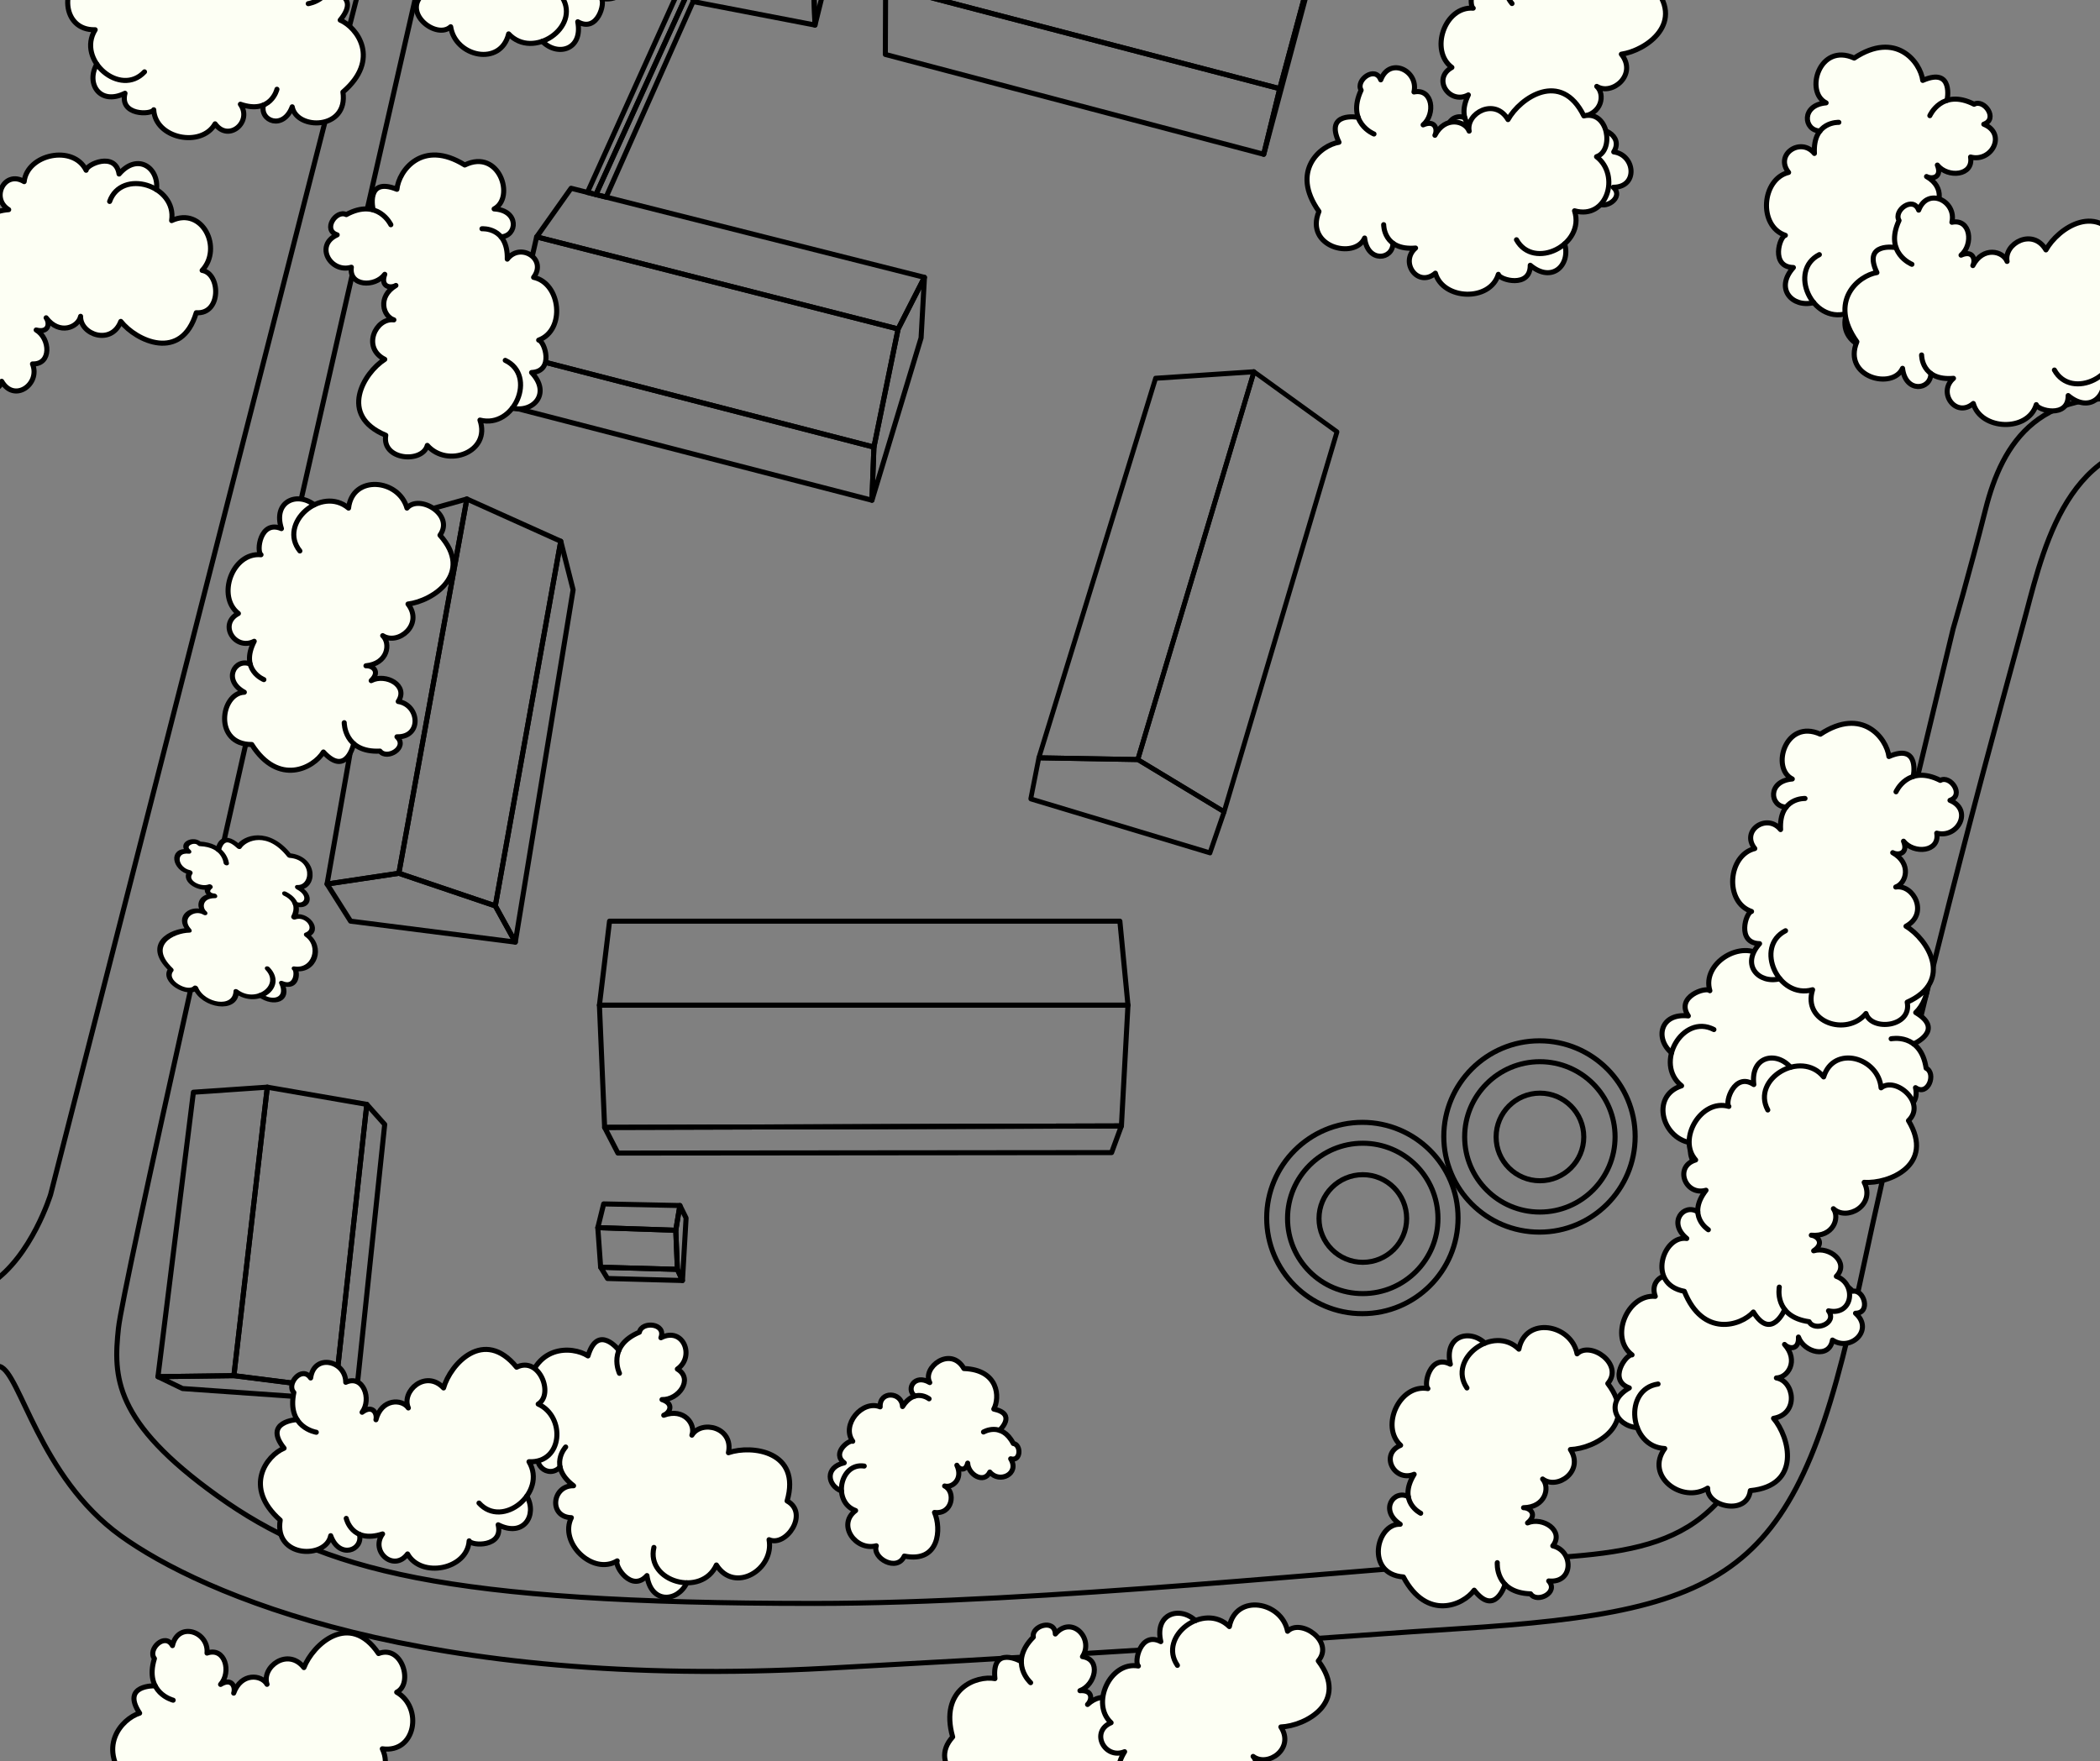 <?xml version="1.0" encoding="UTF-8" standalone="no"?>
<!DOCTYPE svg PUBLIC "-//W3C//DTD SVG 1.1//EN" "http://www.w3.org/Graphics/SVG/1.1/DTD/svg11.dtd">
<svg width="100%" height="100%" viewBox="0 0 2074 1740" version="1.1" xmlns="http://www.w3.org/2000/svg" xmlns:xlink="http://www.w3.org/1999/xlink" xml:space="preserve" xmlns:serif="http://www.serif.com/" style="fill-rule:evenodd;clip-rule:evenodd;stroke-linecap:round;stroke-linejoin:round;stroke-miterlimit:1.5;">
    <rect x="0" y="0" width="2074" height="1740" fill="#808080" stroke="none"/>
    <g transform="matrix(1,0,0,1,-331,-607)">
        <g transform="matrix(0.903,0.272,-0.186,0.944,390.491,-288.531)">
            <path d="M1551.27,1351.19L1451.52,1325.29L1349,1353L1349,1396L1545,1396L1551.27,1351.19Z" style="fill:none;stroke:black;stroke-width:5.01px;"/>
        </g>
        <g transform="matrix(0.903,0.272,-0.186,0.944,390.491,-288.531)">
            <path d="M1551.27,1351.19L1451.52,1325.29L1492.56,907.625L1590.49,942.222L1551.27,1351.19Z" style="fill:none;stroke:black;stroke-width:5.01px;"/>
        </g>
        <g transform="matrix(0.903,0.272,-0.186,0.944,390.491,-288.531)">
            <path d="M1349,1353L1451.52,1325.29L1492.56,907.625L1392.31,943.334L1349,1353Z" style="fill:none;stroke:black;stroke-width:5.01px;"/>
        </g>
    </g>
    <g transform="matrix(1,0,0,1,-331,-607)">
        <path d="M895,793L1244,881L1218,932L861,841L895,793Z" style="fill:none;stroke:black;stroke-width:5px;"/>
        <path d="M835,956L1194.1,1048.7L1218,932L861,841L835,956Z" style="fill:none;stroke:black;stroke-width:5px;"/>
        <path d="M1240.68,940.803L1192.15,1101.16L1194.1,1048.7L1218,932L1244,881L1240.68,940.803Z" style="fill:none;stroke:black;stroke-width:5px;"/>
        <path d="M835,956L1194.1,1048.7L1192.15,1101.16L843.602,1011.06L835,956Z" style="fill:none;stroke:black;stroke-width:5px;"/>
    </g>
    <g transform="matrix(1,0,0,1,-331,-607)">
        <path d="M839.927,1537.69L897.024,1189.67L884.819,1141.7L820.183,1501.91L839.927,1537.69Z" style="fill:none;stroke:black;stroke-width:5px;"/>
        <path d="M724.927,1469.69L792.078,1099.95L884.819,1141.7L820.183,1501.91L724.927,1469.69Z" style="fill:none;stroke:black;stroke-width:5px;"/>
        <path d="M724.927,1469.69L792.078,1099.95L717.318,1120.85L654.01,1480.32L724.927,1469.69Z" style="fill:none;stroke:black;stroke-width:5px;"/>
        <path d="M724.927,1469.69L820.183,1501.91L839.927,1537.69L677.222,1516.99L654.01,1480.32L724.927,1469.69Z" style="fill:none;stroke:black;stroke-width:5px;"/>
    </g>
    <g transform="matrix(1,0,0,1,-331,-607)">
        <path d="M923,1600L933,1517L1437,1517L1445,1600L923,1600Z" style="fill:none;stroke:black;stroke-width:5px;"/>
        <path d="M923,1600L928.144,1720.76L1438.53,1719.29L1445,1600L923,1600Z" style="fill:none;stroke:black;stroke-width:5px;"/>
        <path d="M941.243,1746.1L928.144,1720.76L1438.53,1719.29L1428.83,1745.64L941.243,1746.1Z" style="fill:none;stroke:black;stroke-width:5px;"/>
    </g>
    <g transform="matrix(1,0,0,1,-331,-607)">
        <path d="M487,1967L522,1686L595,1681L562,1966L487,1967Z" style="fill:none;stroke:black;stroke-width:5px;"/>
        <path d="M662.323,1978.73L693.276,1698L595,1681L562,1966L662.323,1978.73Z" style="fill:none;stroke:black;stroke-width:5px;"/>
        <path d="M662.323,1978.73L693.276,1698L710.941,1717.82L682.22,1990.73L662.323,1978.73Z" style="fill:none;stroke:black;stroke-width:5px;"/>
        <path d="M662.323,1978.73L682.22,1990.73L511.276,1978.73L487,1967L562,1966L662.323,1978.73Z" style="fill:none;stroke:black;stroke-width:5px;"/>
    </g>
    <g transform="matrix(1,0,0,1,-331,-607)">
        <path d="M2500,1045C2622.6,1062.33 2580.72,1030.29 2463,1006C2345.28,981.71 2308.27,1045.53 2292,1110C2275.73,1174.47 2260,1228 2260,1228L2074,2001C2032.98,2137.59 1955.38,2141.03 1828,2148C1669.5,2156.67 1361.8,2191 1135,2191C770.198,2191 649.043,2158.76 546,2085C442.957,2011.25 442.872,1967.09 448,1919C456.43,1839.94 880,0 880,0L838,0L381,1787C381,1787 362.266,1848.04 322.34,1874.7C262.413,1914.73 79.464,2011.3 -27,1960C-133.464,1908.7 -24,2041 -24,2041C-24,2041 78.558,2042.78 158,2027C237.442,2011.22 311.047,1950.7 331,1957C350.953,1963.3 369.829,2066.01 450,2124C530.171,2181.99 748.194,2276.75 1148,2255C1547.81,2233.25 1649.95,2223.64 1771,2216C2048.9,2198.45 2106.98,2161.35 2168,1874C2233.5,1565.54 2312.88,1285.02 2332,1213C2351.12,1140.98 2377.4,1027.67 2500,1045Z" style="fill:none;stroke:black;stroke-width:5px;"/>
    </g>
    <g transform="matrix(1,0,0,1,-331,-607)">
        <path d="M1005,1872L1000,1861L924.208,1858.87L931,1870L1005,1872Z" style="fill:none;stroke:black;stroke-width:5px;"/>
        <path d="M998.41,1822.35L1000,1861L924.208,1858.87L921.41,1819.77L998.41,1822.35Z" style="fill:none;stroke:black;stroke-width:5px;"/>
        <path d="M998.41,1822.35L1002.5,1797.93L927.194,1796.33L921.41,1819.77L998.41,1822.35Z" style="fill:none;stroke:black;stroke-width:5px;"/>
        <path d="M998.41,1822.35L1002.5,1797.93L1008.59,1810.28L1005,1872L1000,1861L998.41,1822.35Z" style="fill:none;stroke:black;stroke-width:5px;"/>
    </g>
    <g transform="matrix(1,0,0,1,-331,-607)">
        <path d="M1205.65,592.939L1205.38,660.774L1579.08,759.402L1594.94,694.601L1205.65,592.939Z" style="fill:none;stroke:black;stroke-width:5px;"/>
        <path d="M1205.65,592.939L1223.09,492.741L1621.36,596.551L1594.94,694.601L1205.65,592.939Z" style="fill:none;stroke:black;stroke-width:5px;"/>
        <path d="M1579.08,759.402L1594.94,694.601L1621.36,596.551L1627.04,579.775L1579.08,759.402Z" style="fill:none;stroke:black;stroke-width:5px;"/>
    </g>
    <g transform="matrix(1,0,0,1,-331,-607)">
        <path d="M999.561,535.834L1004.94,589.399L1014.13,591.25L1015.51,608.555L1135.9,631.758L1133.48,561.681L1063.25,506.966L999.561,535.834Z" style="fill:none;stroke:black;stroke-width:5px;"/>
        <path d="M1133.48,561.681L1218.58,221.022L1217.59,301.242L1135.9,631.758L1133.48,561.681Z" style="fill:none;stroke:black;stroke-width:5px;"/>
    </g>
    <g transform="matrix(1,0,0,1,-331,-607)">
        <g transform="matrix(1,0,0,1,9,0)">
            <path d="M1006.51,608.555L1005.13,591.25L910.524,799.184L920.584,801.72L1006.51,608.555Z" style="fill:none;stroke:black;stroke-width:5px;"/>
        </g>
        <g transform="matrix(1,0,0,1,9,0)">
            <path d="M995.944,589.399L1005.13,591.25L910.524,799.184L902.188,797.082L995.944,589.399Z" style="fill:none;stroke:black;stroke-width:5px;"/>
        </g>
    </g>
    <g transform="matrix(1,0,0,1,-380,-624.242)">
        <circle cx="1725.5" cy="1827.5" r="94.5" style="fill:none;stroke:black;stroke-width:5px;"/>
        <g transform="matrix(0.786,0,0,0.786,369.641,391.492)">
            <circle cx="1725.5" cy="1827.5" r="94.5" style="fill:none;stroke:black;stroke-width:6.36px;"/>
        </g>
        <g transform="matrix(0.458,0,0,0.458,935.678,990.989)">
            <circle cx="1725.5" cy="1827.5" r="94.5" style="fill:none;stroke:black;stroke-width:10.92px;"/>
        </g>
    </g>
    <g transform="matrix(1,0,0,1,-205.082,-704.803)">
        <circle cx="1725.5" cy="1827.5" r="94.5" style="fill:none;stroke:black;stroke-width:5px;"/>
        <g transform="matrix(0.786,0,0,0.786,369.641,391.492)">
            <circle cx="1725.5" cy="1827.5" r="94.5" style="fill:none;stroke:black;stroke-width:6.36px;"/>
        </g>
        <g transform="matrix(0.458,0,0,0.458,935.678,990.989)">
            <circle cx="1725.5" cy="1827.5" r="94.5" style="fill:none;stroke:black;stroke-width:10.92px;"/>
        </g>
    </g>
    <g transform="matrix(1,0,0,1,-331,-607)">
        <path d="M836.962,1010.22C830.593,1018.08 821.115,1025.47 805,1022C816.062,1053.69 772.79,1069.62 753,1047C748.268,1064.88 707.717,1061.72 712,1037C664.8,1017.4 690.266,975.193 711,962C688.055,950.448 702.046,920.731 720,923C709.356,919.593 703.401,900.215 722,889C716.225,892.274 706.509,890.061 711,878C701.246,891.073 675.372,889.816 678,871C657.403,877.132 641.36,849.192 664,839C649.364,834.359 662.798,813.868 673,819C684.096,812.972 692.863,812.493 699.555,814.379C699.555,814.379 691.557,781.298 723,794C724.819,775.595 748.081,743.952 790,770C824.154,753.366 840.017,802.324 819,813.399C845.541,815.63 840.889,841.095 825.81,840.945L825.834,840.974C826.896,841.196 833.725,852.616 832,863C844.874,846.102 871.665,862.791 858,881C884.865,886.717 889.793,933.101 863,943C868.657,943.731 878.893,973.816 856,975C875.467,995.53 857.95,1014.98 836.962,1010.22Z" style="fill:rgb(253,255,244);stroke:black;stroke-width:1px;"/>
        <path d="M807,833C807,833 832.797,831.044 832,863C844.874,846.102 871.665,862.791 858,881C884.865,886.717 889.793,933.101 863,943C868.657,943.731 878.893,973.816 856,975C875.467,995.53 857.95,1014.98 836.962,1010.22" style="fill:none;stroke:black;stroke-width:5px;"/>
        <path d="M717,829C717,829 704.216,802.041 673,819C662.798,813.868 649.364,834.359 664,839C641.36,849.192 657.403,877.132 678,871C675.372,889.816 701.246,891.073 711,878C706.509,890.061 716.225,892.274 722,889C703.401,900.215 709.356,919.593 720,923C702.046,920.731 688.055,950.448 711,962C690.266,975.193 664.8,1017.4 712,1037C707.717,1061.72 748.268,1064.88 753,1047C772.79,1069.62 816.062,1053.69 805,1022C839.19,1030.76 861.51,977.912 830,963" style="fill:none;stroke:black;stroke-width:5px;"/>
        <path d="M699.555,814.379C699.555,814.379 691.557,781.298 723,794C724.819,775.595 748.081,743.952 790,770C824.154,753.366 840.017,802.324 819,813.399C843.925,814.735 842.152,840.092 825.856,841" style="fill:none;stroke:black;stroke-width:5px;"/>
    </g>
    <g transform="matrix(-0.901,-0.433,0.433,-0.901,627.023,1771.34)">
        <path d="M836.962,1010.22C830.593,1018.08 821.115,1025.47 805,1022C816.062,1053.69 772.79,1069.62 753,1047C748.268,1064.88 707.717,1061.72 712,1037C664.8,1017.4 690.266,975.193 711,962C688.055,950.448 702.046,920.731 720,923C709.356,919.593 703.401,900.215 722,889C716.225,892.274 706.509,890.061 711,878C701.246,891.073 675.372,889.816 678,871C657.403,877.132 641.36,849.192 664,839C649.364,834.359 662.798,813.868 673,819C684.096,812.972 692.863,812.493 699.555,814.379C699.555,814.379 691.557,781.298 723,794C724.819,775.595 748.081,743.952 790,770C824.154,753.366 840.017,802.324 819,813.399C845.541,815.63 840.889,841.095 825.81,840.945L825.834,840.974C826.896,841.196 833.725,852.616 832,863C844.874,846.102 871.665,862.791 858,881C884.865,886.717 889.793,933.101 863,943C868.657,943.731 878.893,973.816 856,975C875.467,995.53 857.95,1014.98 836.962,1010.22Z" style="fill:rgb(253,255,244);stroke:black;stroke-width:1px;"/>
        <path d="M807,833C807,833 832.797,831.044 832,863C844.874,846.102 871.665,862.791 858,881C884.865,886.717 889.793,933.101 863,943C868.657,943.731 878.893,973.816 856,975C875.467,995.53 857.95,1014.98 836.962,1010.22" style="fill:none;stroke:black;stroke-width:5px;"/>
        <path d="M717,829C717,829 704.216,802.041 673,819C662.798,813.868 649.364,834.359 664,839C641.36,849.192 657.403,877.132 678,871C675.372,889.816 701.246,891.073 711,878C706.509,890.061 716.225,892.274 722,889C703.401,900.215 709.356,919.593 720,923C702.046,920.731 688.055,950.448 711,962C690.266,975.193 664.8,1017.4 712,1037C707.717,1061.72 748.268,1064.88 753,1047C772.79,1069.62 816.062,1053.69 805,1022C839.19,1030.76 861.51,977.912 830,963" style="fill:none;stroke:black;stroke-width:5px;"/>
        <path d="M699.555,814.379C699.555,814.379 691.557,781.298 723,794C724.819,775.595 748.081,743.952 790,770C824.154,753.366 840.017,802.324 819,813.399C843.925,814.735 842.152,840.092 825.856,841" style="fill:none;stroke:black;stroke-width:5px;"/>
    </g>
    <g transform="matrix(0.654,0.314,-0.247,0.514,-40.715,201.32)">
        <path d="M836.962,1010.22C830.593,1018.08 821.115,1025.47 805,1022C816.062,1053.69 772.79,1069.62 753,1047C748.268,1064.88 707.717,1061.72 712,1037C664.8,1017.4 690.266,975.193 711,962C688.055,950.448 702.046,920.731 720,923C709.356,919.593 703.401,900.215 722,889C716.225,892.274 706.509,890.061 711,878C701.246,891.073 675.372,889.816 678,871C657.403,877.132 641.36,849.192 664,839C649.364,834.359 662.798,813.868 673,819C684.096,812.972 692.863,812.493 699.555,814.379C699.555,814.379 691.557,781.298 723,794C724.819,775.595 748.081,743.952 790,770C824.154,753.366 840.017,802.324 819,813.399C845.541,815.63 840.889,841.095 825.81,840.945L825.834,840.974C826.896,841.196 833.725,852.616 832,863C844.874,846.102 871.665,862.791 858,881C884.865,886.717 889.793,933.101 863,943C868.657,943.731 878.893,973.816 856,975C875.467,995.53 857.95,1014.98 836.962,1010.22Z" style="fill:rgb(253,255,244);stroke:black;stroke-width:1.53px;"/>
        <path d="M807,833C807,833 832.797,831.044 832,863C844.874,846.102 871.665,862.791 858,881C884.865,886.717 889.793,933.101 863,943C868.657,943.731 878.893,973.816 856,975C875.467,995.53 857.95,1014.98 836.962,1010.22" style="fill:none;stroke:black;stroke-width:7.66px;"/>
        <path d="M717,829C717,829 704.216,802.041 673,819C662.798,813.868 649.364,834.359 664,839C641.36,849.192 657.403,877.132 678,871C675.372,889.816 701.246,891.073 711,878C706.509,890.061 716.225,892.274 722,889C703.401,900.215 709.356,919.593 720,923C702.046,920.731 688.055,950.448 711,962C690.266,975.193 664.8,1017.4 712,1037C707.717,1061.72 748.268,1064.88 753,1047C772.79,1069.62 816.062,1053.69 805,1022C839.19,1030.76 861.51,977.912 830,963" style="fill:none;stroke:black;stroke-width:7.66px;"/>
        <path d="M699.555,814.379C699.555,814.379 691.557,781.298 723,794C724.819,775.595 748.081,743.952 790,770C824.154,753.366 840.017,802.324 819,813.399C843.925,814.735 842.152,840.092 825.856,841" style="fill:none;stroke:black;stroke-width:7.66px;"/>
    </g>
    <g transform="matrix(-0.101,-0.995,0.995,-0.101,-766.073,1122.12)">
        <path d="M836.962,1010.22C830.593,1018.08 821.115,1025.47 805,1022C816.062,1053.69 772.79,1069.62 753,1047C748.268,1064.88 707.717,1061.72 712,1037C664.8,1017.4 690.266,975.193 711,962C688.055,950.448 702.046,920.731 720,923C709.356,919.593 703.401,900.215 722,889C716.225,892.274 706.509,890.061 711,878C701.246,891.073 675.372,889.816 678,871C657.403,877.132 641.36,849.192 664,839C649.364,834.359 662.798,813.868 673,819C684.096,812.972 692.863,812.493 699.555,814.379C699.555,814.379 691.557,781.298 723,794C724.819,775.595 748.081,743.952 790,770C824.154,753.366 840.017,802.324 819,813.399C845.541,815.63 840.889,841.095 825.81,840.945L825.834,840.974C826.896,841.196 833.725,852.616 832,863C844.874,846.102 871.665,862.791 858,881C884.865,886.717 889.793,933.101 863,943C868.657,943.731 878.893,973.816 856,975C875.467,995.53 857.95,1014.98 836.962,1010.22Z" style="fill:rgb(253,255,244);stroke:black;stroke-width:1px;"/>
        <path d="M807,833C807,833 832.797,831.044 832,863C844.874,846.102 871.665,862.791 858,881C884.865,886.717 889.793,933.101 863,943C868.657,943.731 878.893,973.816 856,975C875.467,995.53 857.95,1014.98 836.962,1010.22" style="fill:none;stroke:black;stroke-width:5px;"/>
        <path d="M717,829C717,829 704.216,802.041 673,819C662.798,813.868 649.364,834.359 664,839C641.36,849.192 657.403,877.132 678,871C675.372,889.816 701.246,891.073 711,878C706.509,890.061 716.225,892.274 722,889C703.401,900.215 709.356,919.593 720,923C702.046,920.731 688.055,950.448 711,962C690.266,975.193 664.8,1017.4 712,1037C707.717,1061.72 748.268,1064.88 753,1047C772.79,1069.62 816.062,1053.69 805,1022C839.19,1030.76 861.51,977.912 830,963" style="fill:none;stroke:black;stroke-width:5px;"/>
        <path d="M699.555,814.379C699.555,814.379 691.557,781.298 723,794C724.819,775.595 748.081,743.952 790,770C824.154,753.366 840.017,802.324 819,813.399C843.925,814.735 842.152,840.092 825.856,841" style="fill:none;stroke:black;stroke-width:5px;"/>
    </g>
    <g transform="matrix(0.198,0.98,0.98,-0.198,-783.371,1141.08)">
        <path d="M836.962,1010.22C830.593,1018.08 821.115,1025.47 805,1022C816.062,1053.69 772.79,1069.62 753,1047C748.268,1064.88 707.717,1061.72 712,1037C664.8,1017.4 690.266,975.193 711,962C688.055,950.448 702.046,920.731 720,923C709.356,919.593 703.401,900.215 722,889C716.225,892.274 706.509,890.061 711,878C701.246,891.073 675.372,889.816 678,871C657.403,877.132 641.36,849.192 664,839C649.364,834.359 662.798,813.868 673,819C684.096,812.972 692.863,812.493 699.555,814.379C699.555,814.379 691.557,781.298 723,794C724.819,775.595 748.081,743.952 790,770C824.154,753.366 840.017,802.324 819,813.399C845.541,815.63 840.889,841.095 825.81,840.945L825.834,840.974C826.896,841.196 833.725,852.616 832,863C844.874,846.102 871.665,862.791 858,881C884.865,886.717 889.793,933.101 863,943C868.657,943.731 878.893,973.816 856,975C875.467,995.53 857.95,1014.98 836.962,1010.22Z" style="fill:rgb(253,255,244);stroke:black;stroke-width:1px;"/>
        <path d="M807,833C807,833 832.797,831.044 832,863C844.874,846.102 871.665,862.791 858,881C884.865,886.717 889.793,933.101 863,943C868.657,943.731 878.893,973.816 856,975C875.467,995.53 857.95,1014.98 836.962,1010.22" style="fill:none;stroke:black;stroke-width:5px;"/>
        <path d="M717,829C717,829 704.216,802.041 673,819C662.798,813.868 649.364,834.359 664,839C641.36,849.192 657.403,877.132 678,871C675.372,889.816 701.246,891.073 711,878C706.509,890.061 716.225,892.274 722,889C703.401,900.215 709.356,919.593 720,923C702.046,920.731 688.055,950.448 711,962C690.266,975.193 664.8,1017.4 712,1037C707.717,1061.72 748.268,1064.88 753,1047C772.79,1069.62 816.062,1053.69 805,1022C839.19,1030.76 861.51,977.912 830,963" style="fill:none;stroke:black;stroke-width:5px;"/>
        <path d="M699.555,814.379C699.555,814.379 691.557,781.298 723,794C724.819,775.595 748.081,743.952 790,770C824.154,753.366 840.017,802.324 819,813.399C843.925,814.735 842.152,840.092 825.856,841" style="fill:none;stroke:black;stroke-width:5px;"/>
    </g>
    <g transform="matrix(-0.625,0.781,0.781,0.625,412.468,278.586)">
        <path d="M836.962,1010.22C830.593,1018.08 821.115,1025.47 805,1022C816.062,1053.69 772.79,1069.62 753,1047C748.268,1064.88 707.717,1061.72 712,1037C664.8,1017.4 690.266,975.193 711,962C688.055,950.448 702.046,920.731 720,923C709.356,919.593 703.401,900.215 722,889C716.225,892.274 706.509,890.061 711,878C701.246,891.073 675.372,889.816 678,871C657.403,877.132 641.36,849.192 664,839C649.364,834.359 662.798,813.868 673,819C684.096,812.972 692.863,812.493 699.555,814.379C699.555,814.379 691.557,781.298 723,794C724.819,775.595 748.081,743.952 790,770C824.154,753.366 840.017,802.324 819,813.399C845.541,815.63 840.889,841.095 825.81,840.945L825.834,840.974C826.896,841.196 833.725,852.616 832,863C844.874,846.102 871.665,862.791 858,881C884.865,886.717 889.793,933.101 863,943C868.657,943.731 878.893,973.816 856,975C875.467,995.53 857.95,1014.98 836.962,1010.22Z" style="fill:rgb(253,255,244);stroke:black;stroke-width:1px;"/>
        <path d="M807,833C807,833 832.797,831.044 832,863C844.874,846.102 871.665,862.791 858,881C884.865,886.717 889.793,933.101 863,943C868.657,943.731 878.893,973.816 856,975C875.467,995.53 857.95,1014.98 836.962,1010.22" style="fill:none;stroke:black;stroke-width:5px;"/>
        <path d="M717,829C717,829 704.216,802.041 673,819C662.798,813.868 649.364,834.359 664,839C641.36,849.192 657.403,877.132 678,871C675.372,889.816 701.246,891.073 711,878C706.509,890.061 716.225,892.274 722,889C703.401,900.215 709.356,919.593 720,923C702.046,920.731 688.055,950.448 711,962C690.266,975.193 664.8,1017.4 712,1037C707.717,1061.72 748.268,1064.88 753,1047C772.79,1069.62 816.062,1053.69 805,1022C839.19,1030.76 861.51,977.912 830,963" style="fill:none;stroke:black;stroke-width:5px;"/>
        <path d="M699.555,814.379C699.555,814.379 691.557,781.298 723,794C724.819,775.595 748.081,743.952 790,770C824.154,753.366 840.017,802.324 819,813.399C843.925,814.735 842.152,840.092 825.856,841" style="fill:none;stroke:black;stroke-width:5px;"/>
    </g>
    <g transform="matrix(-0.58,-0.39,-0.39,0.58,1710.5,1213.46)">
        <path d="M836.962,1010.22C830.593,1018.08 821.115,1025.47 805,1022C816.062,1053.69 772.79,1069.62 753,1047C748.268,1064.88 707.717,1061.72 712,1037C664.8,1017.4 690.266,975.193 711,962C688.055,950.448 702.046,920.731 720,923C709.356,919.593 703.401,900.215 722,889C716.225,892.274 706.509,890.061 711,878C701.246,891.073 675.372,889.816 678,871C657.403,877.132 641.36,849.192 664,839C649.364,834.359 662.798,813.868 673,819C684.096,812.972 692.863,812.493 699.555,814.379C699.555,814.379 691.557,781.298 723,794C724.819,775.595 748.081,743.952 790,770C824.154,753.366 840.017,802.324 819,813.399C845.541,815.63 840.889,841.095 825.81,840.945L825.834,840.974C826.896,841.196 833.725,852.616 832,863C844.874,846.102 871.665,862.791 858,881C884.865,886.717 889.793,933.101 863,943C868.657,943.731 878.893,973.816 856,975C875.467,995.53 857.95,1014.98 836.962,1010.22Z" style="fill:rgb(253,255,244);stroke:black;stroke-width:1.43px;"/>
        <path d="M807,833C807,833 832.797,831.044 832,863C844.874,846.102 871.665,862.791 858,881C884.865,886.717 889.793,933.101 863,943C868.657,943.731 878.893,973.816 856,975C875.467,995.53 857.95,1014.98 836.962,1010.22" style="fill:none;stroke:black;stroke-width:7.15px;"/>
        <path d="M717,829C717,829 704.216,802.041 673,819C662.798,813.868 649.364,834.359 664,839C641.36,849.192 657.403,877.132 678,871C675.372,889.816 701.246,891.073 711,878C706.509,890.061 716.225,892.274 722,889C703.401,900.215 709.356,919.593 720,923C702.046,920.731 688.055,950.448 711,962C690.266,975.193 664.8,1017.4 712,1037C707.717,1061.72 748.268,1064.88 753,1047C772.79,1069.62 816.062,1053.69 805,1022C839.19,1030.76 861.51,977.912 830,963" style="fill:none;stroke:black;stroke-width:7.15px;"/>
        <path d="M699.555,814.379C699.555,814.379 691.557,781.298 723,794C724.819,775.595 748.081,743.952 790,770C824.154,753.366 840.017,802.324 819,813.399C843.925,814.735 842.152,840.092 825.856,841" style="fill:none;stroke:black;stroke-width:7.15px;"/>
    </g>
    <g transform="matrix(-0.279,0.96,0.96,0.279,422.074,742.68)">
        <path d="M836.962,1010.22C830.593,1018.08 821.115,1025.47 805,1022C816.062,1053.69 772.79,1069.62 753,1047C748.268,1064.88 707.717,1061.72 712,1037C664.8,1017.4 690.266,975.193 711,962C688.055,950.448 702.046,920.731 720,923C709.356,919.593 703.401,900.215 722,889C716.225,892.274 706.509,890.061 711,878C701.246,891.073 675.372,889.816 678,871C657.403,877.132 641.36,849.192 664,839C649.364,834.359 662.798,813.868 673,819C684.096,812.972 692.863,812.493 699.555,814.379C699.555,814.379 691.557,781.298 723,794C724.819,775.595 748.081,743.952 790,770C824.154,753.366 840.017,802.324 819,813.399C845.541,815.63 840.889,841.095 825.81,840.945L825.834,840.974C826.896,841.196 833.725,852.616 832,863C844.874,846.102 871.665,862.791 858,881C884.865,886.717 889.793,933.101 863,943C868.657,943.731 878.893,973.816 856,975C875.467,995.53 857.95,1014.98 836.962,1010.22Z" style="fill:rgb(253,255,244);stroke:black;stroke-width:1px;"/>
        <path d="M717,829C717,829 704.216,802.041 673,819C662.798,813.868 649.364,834.359 664,839C641.36,849.192 657.403,877.132 678,871C675.372,889.816 701.246,891.073 711,878C706.509,890.061 716.225,892.274 722,889C703.401,900.215 709.356,919.593 720,923C702.046,920.731 688.055,950.448 711,962C690.266,975.193 664.8,1017.4 712,1037C707.717,1061.72 748.268,1064.88 753,1047C772.79,1069.62 816.062,1053.69 805,1022C839.19,1030.76 861.51,977.912 830,963" style="fill:none;stroke:black;stroke-width:5px;"/>
        <path d="M699.555,814.379C699.555,814.379 691.557,781.298 723,794C724.819,775.595 748.081,743.952 790,770C824.154,753.366 840.017,802.324 819,813.399C843.925,814.735 842.152,840.092 825.856,841" style="fill:none;stroke:black;stroke-width:5px;"/>
    </g>
    <g transform="matrix(-0.863,-0.504,0.504,-0.863,1393.77,2894.58)">
        <path d="M836.962,1010.22C830.593,1018.08 821.115,1025.47 805,1022C816.062,1053.69 772.79,1069.62 753,1047C748.268,1064.88 707.717,1061.72 712,1037C664.8,1017.4 690.266,975.193 711,962C688.055,950.448 702.046,920.731 720,923C709.356,919.593 703.401,900.215 722,889C716.225,892.274 706.509,890.061 711,878C701.246,891.073 675.372,889.816 678,871C657.403,877.132 641.36,849.192 664,839C649.364,834.359 662.798,813.868 673,819C684.096,812.972 692.863,812.493 699.555,814.379C699.555,814.379 691.557,781.298 723,794C724.819,775.595 748.081,743.952 790,770C824.154,753.366 840.017,802.324 819,813.399C845.541,815.63 840.889,841.095 825.81,840.945L825.834,840.974C826.896,841.196 833.725,852.616 832,863C844.874,846.102 871.665,862.791 858,881C884.865,886.717 889.793,933.101 863,943C868.657,943.731 878.893,973.816 856,975C875.467,995.53 857.95,1014.98 836.962,1010.22Z" style="fill:rgb(253,255,244);stroke:black;stroke-width:1px;"/>
        <path d="M807,833C807,833 832.797,831.044 832,863C844.874,846.102 871.665,862.791 858,881C884.865,886.717 889.793,933.101 863,943C868.657,943.731 878.893,973.816 856,975C875.467,995.53 857.95,1014.98 836.962,1010.22" style="fill:none;stroke:black;stroke-width:5px;"/>
        <path d="M717,829C717,829 704.216,802.041 673,819C662.798,813.868 649.364,834.359 664,839C641.36,849.192 657.403,877.132 678,871C675.372,889.816 701.246,891.073 711,878C706.509,890.061 716.225,892.274 722,889C703.401,900.215 709.356,919.593 720,923C702.046,920.731 688.055,950.448 711,962C690.266,975.193 664.8,1017.4 712,1037C707.717,1061.72 748.268,1064.88 753,1047C772.79,1069.62 816.062,1053.69 805,1022C839.19,1030.76 861.51,977.912 830,963" style="fill:none;stroke:black;stroke-width:5px;"/>
    </g>
    <g transform="matrix(-0.863,-0.504,0.504,-0.863,1679.71,2620.53)">
        <path d="M836.962,1010.22C830.593,1018.08 821.115,1025.47 805,1022C816.062,1053.69 772.79,1069.62 753,1047C748.268,1064.88 707.717,1061.72 712,1037C664.8,1017.4 690.266,975.193 711,962C688.055,950.448 702.046,920.731 720,923C709.356,919.593 703.401,900.215 722,889C716.225,892.274 706.509,890.061 711,878C701.246,891.073 675.372,889.816 678,871C657.403,877.132 641.36,849.192 664,839C649.364,834.359 662.798,813.868 673,819C684.096,812.972 692.863,812.493 699.555,814.379C699.555,814.379 691.557,781.298 723,794C724.819,775.595 748.081,743.952 790,770C824.154,753.366 840.017,802.324 819,813.399C845.541,815.63 840.889,841.095 825.81,840.945L825.834,840.974C826.896,841.196 833.725,852.616 832,863C844.874,846.102 871.665,862.791 858,881C884.865,886.717 889.793,933.101 863,943C868.657,943.731 878.893,973.816 856,975C875.467,995.53 857.95,1014.98 836.962,1010.22Z" style="fill:rgb(253,255,244);stroke:black;stroke-width:1px;"/>
        <path d="M807,833C807,833 832.797,831.044 832,863C844.874,846.102 871.665,862.791 858,881C884.865,886.717 889.793,933.101 863,943C868.657,943.731 878.893,973.816 856,975C875.467,995.53 857.95,1014.98 836.962,1010.22" style="fill:none;stroke:black;stroke-width:5px;"/>
        <path d="M717,829C717,829 704.216,802.041 673,819C662.798,813.868 649.364,834.359 664,839C641.36,849.192 657.403,877.132 678,871C675.372,889.816 701.246,891.073 711,878C706.509,890.061 716.225,892.274 722,889C703.401,900.215 709.356,919.593 720,923C702.046,920.731 688.055,950.448 711,962C690.266,975.193 664.8,1017.4 712,1037C707.717,1061.72 748.268,1064.88 753,1047C772.79,1069.62 816.062,1053.69 805,1022C839.19,1030.76 861.51,977.912 830,963" style="fill:none;stroke:black;stroke-width:5px;"/>
        <path d="M699.555,814.379C699.555,814.379 691.557,781.298 723,794C724.819,775.595 748.081,743.952 790,770C824.154,753.366 840.017,802.324 819,813.399C843.925,814.735 842.152,840.092 825.856,841" style="fill:none;stroke:black;stroke-width:5px;"/>
    </g>
    <g transform="matrix(-0.956,-0.293,-0.293,0.956,2713.16,689.815)">
        <path d="M836.962,1010.22C830.593,1018.08 821.115,1025.47 805,1022C816.062,1053.69 772.79,1069.62 753,1047C748.268,1064.88 707.717,1061.72 712,1037C664.8,1017.4 690.266,975.193 711,962C688.055,950.448 702.046,920.731 720,923C709.356,919.593 703.401,900.215 722,889C716.225,892.274 706.509,890.061 711,878C701.246,891.073 675.372,889.816 678,871C657.403,877.132 641.36,849.192 664,839C649.364,834.359 662.798,813.868 673,819C684.096,812.972 692.863,812.493 699.555,814.379C699.555,814.379 691.557,781.298 723,794C724.819,775.595 748.081,743.952 790,770C824.154,753.366 840.017,802.324 819,813.399C845.541,815.63 840.889,841.095 825.81,840.945L825.834,840.974C826.896,841.196 833.725,852.616 832,863C844.874,846.102 871.665,862.791 858,881C884.865,886.717 889.793,933.101 863,943C868.657,943.731 878.893,973.816 856,975C875.467,995.53 857.95,1014.98 836.962,1010.22Z" style="fill:rgb(253,255,244);stroke:black;stroke-width:1px;"/>
        <path d="M807,833C807,833 832.797,831.044 832,863C844.874,846.102 871.665,862.791 858,881C884.865,886.717 889.793,933.101 863,943C868.657,943.731 878.893,973.816 856,975C875.467,995.53 857.95,1014.98 836.962,1010.22" style="fill:none;stroke:black;stroke-width:5px;"/>
        <path d="M717,829C717,829 704.216,802.041 673,819C662.798,813.868 649.364,834.359 664,839C641.36,849.192 657.403,877.132 678,871C675.372,889.816 701.246,891.073 711,878C706.509,890.061 716.225,892.274 722,889C703.401,900.215 709.356,919.593 720,923C702.046,920.731 688.055,950.448 711,962C690.266,975.193 664.8,1017.4 712,1037C707.717,1061.72 748.268,1064.88 753,1047C772.79,1069.62 816.062,1053.69 805,1022C839.19,1030.76 861.51,977.912 830,963" style="fill:none;stroke:black;stroke-width:5px;"/>
        <path d="M699.555,814.379C699.555,814.379 691.557,781.298 723,794C724.819,775.595 748.081,743.952 790,770C824.154,753.366 840.017,802.324 819,813.399C843.925,814.735 842.152,840.092 825.856,841" style="fill:none;stroke:black;stroke-width:5px;"/>
    </g>
    <g transform="matrix(-0.604,-0.797,-0.797,0.604,2961.52,1096.94)">
        <path d="M836.962,1010.22C830.593,1018.08 821.115,1025.47 805,1022C816.062,1053.69 772.79,1069.62 753,1047C748.268,1064.88 707.717,1061.72 712,1037C664.8,1017.4 690.266,975.193 711,962C688.055,950.448 702.046,920.731 720,923C709.356,919.593 703.401,900.215 722,889C716.225,892.274 706.509,890.061 711,878C701.246,891.073 675.372,889.816 678,871C657.403,877.132 641.36,849.192 664,839C649.364,834.359 662.798,813.868 673,819C684.096,812.972 692.863,812.493 699.555,814.379C699.555,814.379 691.557,781.298 723,794C724.819,775.595 748.081,743.952 790,770C824.154,753.366 840.017,802.324 819,813.399C845.541,815.63 840.889,841.095 825.81,840.945L825.834,840.974C826.896,841.196 833.725,852.616 832,863C844.874,846.102 871.665,862.791 858,881C884.865,886.717 889.793,933.101 863,943C868.657,943.731 878.893,973.816 856,975C875.467,995.53 857.95,1014.98 836.962,1010.22Z" style="fill:rgb(253,255,244);stroke:black;stroke-width:1px;"/>
        <path d="M807,833C807,833 832.797,831.044 832,863C844.874,846.102 871.665,862.791 858,881C884.865,886.717 889.793,933.101 863,943C868.657,943.731 878.893,973.816 856,975C875.467,995.53 857.95,1014.98 836.962,1010.22" style="fill:none;stroke:black;stroke-width:5px;"/>
        <path d="M717,829C717,829 704.216,802.041 673,819C662.798,813.868 649.364,834.359 664,839C641.36,849.192 657.403,877.132 678,871C675.372,889.816 701.246,891.073 711,878C706.509,890.061 716.225,892.274 722,889C703.401,900.215 709.356,919.593 720,923C702.046,920.731 688.055,950.448 711,962C690.266,975.193 664.8,1017.4 712,1037C707.717,1061.72 748.268,1064.88 753,1047C772.79,1069.62 816.062,1053.69 805,1022C839.19,1030.76 861.51,977.912 830,963" style="fill:none;stroke:black;stroke-width:5px;"/>
        <path d="M699.555,814.379C699.555,814.379 691.557,781.298 723,794C724.819,775.595 748.081,743.952 790,770C824.154,753.366 840.017,802.324 819,813.399C843.925,814.735 842.152,840.092 825.856,841" style="fill:none;stroke:black;stroke-width:5px;"/>
    </g>
    <g transform="matrix(-1,0.029,0.029,1,2565.51,-67.603)">
        <path d="M836.962,1010.22C830.593,1018.08 821.115,1025.47 805,1022C816.062,1053.69 772.79,1069.62 753,1047C748.268,1064.88 707.717,1061.72 712,1037C664.8,1017.4 690.266,975.193 711,962C688.055,950.448 702.046,920.731 720,923C709.356,919.593 703.401,900.215 722,889C716.225,892.274 706.509,890.061 711,878C701.246,891.073 675.372,889.816 678,871C657.403,877.132 641.36,849.192 664,839C649.364,834.359 662.798,813.868 673,819C684.096,812.972 692.863,812.493 699.555,814.379C699.555,814.379 691.557,781.298 723,794C724.819,775.595 748.081,743.952 790,770C824.154,753.366 840.017,802.324 819,813.399C845.541,815.63 840.889,841.095 825.81,840.945L825.834,840.974C826.896,841.196 833.725,852.616 832,863C844.874,846.102 871.665,862.791 858,881C884.865,886.717 889.793,933.101 863,943C868.657,943.731 878.893,973.816 856,975C875.467,995.53 857.95,1014.98 836.962,1010.22Z" style="fill:rgb(253,255,244);stroke:black;stroke-width:1px;"/>
        <path d="M807,833C807,833 832.797,831.044 832,863C844.874,846.102 871.665,862.791 858,881C884.865,886.717 889.793,933.101 863,943C868.657,943.731 878.893,973.816 856,975C875.467,995.53 857.95,1014.98 836.962,1010.22" style="fill:none;stroke:black;stroke-width:5px;"/>
        <path d="M717,829C717,829 704.216,802.041 673,819C662.798,813.868 649.364,834.359 664,839C641.36,849.192 657.403,877.132 678,871C675.372,889.816 701.246,891.073 711,878C706.509,890.061 716.225,892.274 722,889C703.401,900.215 709.356,919.593 720,923C702.046,920.731 688.055,950.448 711,962C690.266,975.193 664.8,1017.4 712,1037C707.717,1061.72 748.268,1064.88 753,1047C772.79,1069.62 816.062,1053.69 805,1022C839.19,1030.76 861.51,977.912 830,963" style="fill:none;stroke:black;stroke-width:5px;"/>
        <path d="M699.555,814.379C699.555,814.379 691.557,781.298 723,794C724.819,775.595 748.081,743.952 790,770C824.154,753.366 840.017,802.324 819,813.399C843.925,814.735 842.152,840.092 825.856,841" style="fill:none;stroke:black;stroke-width:5px;"/>
    </g>
    <g transform="matrix(-1,0.029,0.029,1,2598.91,-735.541)">
        <path d="M836.962,1010.22C830.593,1018.08 821.115,1025.47 805,1022C816.062,1053.69 772.79,1069.62 753,1047C748.268,1064.88 707.717,1061.72 712,1037C664.8,1017.4 690.266,975.193 711,962C688.055,950.448 702.046,920.731 720,923C709.356,919.593 703.401,900.215 722,889C716.225,892.274 706.509,890.061 711,878C701.246,891.073 675.372,889.816 678,871C657.403,877.132 641.36,849.192 664,839C649.364,834.359 662.798,813.868 673,819C684.096,812.972 692.863,812.493 699.555,814.379C699.555,814.379 691.557,781.298 723,794C724.819,775.595 748.081,743.952 790,770C824.154,753.366 840.017,802.324 819,813.399C845.541,815.63 840.889,841.095 825.81,840.945L825.834,840.974C826.896,841.196 833.725,852.616 832,863C844.874,846.102 871.665,862.791 858,881C884.865,886.717 889.793,933.101 863,943C868.657,943.731 878.893,973.816 856,975C875.467,995.53 857.95,1014.98 836.962,1010.22Z" style="fill:rgb(253,255,244);stroke:black;stroke-width:1px;"/>
        <path d="M807,833C807,833 832.797,831.044 832,863C844.874,846.102 871.665,862.791 858,881C884.865,886.717 889.793,933.101 863,943C868.657,943.731 878.893,973.816 856,975C875.467,995.53 857.95,1014.98 836.962,1010.22" style="fill:none;stroke:black;stroke-width:5px;"/>
        <path d="M717,829C717,829 704.216,802.041 673,819C662.798,813.868 649.364,834.359 664,839C641.36,849.192 657.403,877.132 678,871C675.372,889.816 701.246,891.073 711,878C706.509,890.061 716.225,892.274 722,889C703.401,900.215 709.356,919.593 720,923C702.046,920.731 688.055,950.448 711,962C690.266,975.193 664.8,1017.4 712,1037C707.717,1061.72 748.268,1064.88 753,1047C772.79,1069.62 816.062,1053.69 805,1022C839.19,1030.76 861.51,977.912 830,963" style="fill:none;stroke:black;stroke-width:5px;"/>
        <path d="M699.555,814.379C699.555,814.379 691.557,781.298 723,794C724.819,775.595 748.081,743.952 790,770C824.154,753.366 840.017,802.324 819,813.399C843.925,814.735 842.152,840.092 825.856,841" style="fill:none;stroke:black;stroke-width:5px;"/>
    </g>
    <g transform="matrix(0.062,0.998,0.998,-0.062,1016.44,-403.071)">
        <path d="M836.962,1010.22C830.593,1018.08 821.115,1025.47 805,1022C816.062,1053.69 772.79,1069.62 753,1047C748.268,1064.88 707.717,1061.72 712,1037C664.8,1017.4 690.266,975.193 711,962C688.055,950.448 702.046,920.731 720,923C709.356,919.593 703.401,900.215 722,889C716.225,892.274 706.509,890.061 711,878C701.246,891.073 675.372,889.816 678,871C657.403,877.132 641.36,849.192 664,839C649.364,834.359 662.798,813.868 673,819C684.096,812.972 692.863,812.493 699.555,814.379C699.555,814.379 691.557,781.298 723,794C724.819,775.595 748.081,743.952 790,770C824.154,753.366 840.017,802.324 819,813.399C845.541,815.63 840.889,841.095 825.81,840.945L825.834,840.974C826.896,841.196 833.725,852.616 832,863C844.874,846.102 871.665,862.791 858,881C884.865,886.717 889.793,933.101 863,943C868.657,943.731 878.893,973.816 856,975C875.467,995.53 857.95,1014.98 836.962,1010.22Z" style="fill:rgb(253,255,244);stroke:black;stroke-width:1px;"/>
        <path d="M807,833C807,833 832.797,831.044 832,863C844.874,846.102 871.665,862.791 858,881C884.865,886.717 889.793,933.101 863,943C868.657,943.731 878.893,973.816 856,975C875.467,995.53 857.95,1014.98 836.962,1010.22" style="fill:none;stroke:black;stroke-width:5px;"/>
        <path d="M717,829C717,829 704.216,802.041 673,819C662.798,813.868 649.364,834.359 664,839C641.36,849.192 657.403,877.132 678,871C675.372,889.816 701.246,891.073 711,878C706.509,890.061 716.225,892.274 722,889C703.401,900.215 709.356,919.593 720,923C702.046,920.731 688.055,950.448 711,962C690.266,975.193 664.8,1017.4 712,1037C707.717,1061.72 748.268,1064.88 753,1047C772.79,1069.62 816.062,1053.69 805,1022C839.19,1030.76 861.51,977.912 830,963" style="fill:none;stroke:black;stroke-width:5px;"/>
        <path d="M699.555,814.379C699.555,814.379 691.557,781.298 723,794C724.819,775.595 748.081,743.952 790,770C824.154,753.366 840.017,802.324 819,813.399C843.925,814.735 842.152,840.092 825.856,841" style="fill:none;stroke:black;stroke-width:5px;"/>
    </g>
    <g transform="matrix(-0.911,-0.413,0.413,-0.911,1851.7,1223.56)">
        <path d="M836.962,1010.22C830.593,1018.08 821.115,1025.47 805,1022C816.062,1053.69 772.79,1069.62 753,1047C748.268,1064.88 707.717,1061.72 712,1037C664.8,1017.4 690.266,975.193 711,962C688.055,950.448 702.046,920.731 720,923C709.356,919.593 703.401,900.215 722,889C716.225,892.274 706.509,890.061 711,878C701.246,891.073 675.372,889.816 678,871C657.403,877.132 641.36,849.192 664,839C649.364,834.359 662.798,813.868 673,819C684.096,812.972 692.863,812.493 699.555,814.379C699.555,814.379 691.557,781.298 723,794C724.819,775.595 748.081,743.952 790,770C824.154,753.366 840.017,802.324 819,813.399C845.541,815.63 840.889,841.095 825.81,840.945L825.834,840.974C826.896,841.196 833.725,852.616 832,863C844.874,846.102 871.665,862.791 858,881C884.865,886.717 889.793,933.101 863,943C868.657,943.731 878.893,973.816 856,975C875.467,995.53 857.95,1014.98 836.962,1010.22Z" style="fill:rgb(253,255,244);stroke:black;stroke-width:1px;"/>
        <path d="M807,833C807,833 832.797,831.044 832,863C844.874,846.102 871.665,862.791 858,881C884.865,886.717 889.793,933.101 863,943C868.657,943.731 878.893,973.816 856,975C875.467,995.53 857.95,1014.98 836.962,1010.22" style="fill:none;stroke:black;stroke-width:5px;"/>
        <path d="M717,829C717,829 704.216,802.041 673,819C662.798,813.868 649.364,834.359 664,839C641.36,849.192 657.403,877.132 678,871C675.372,889.816 701.246,891.073 711,878C706.509,890.061 716.225,892.274 722,889C703.401,900.215 709.356,919.593 720,923C702.046,920.731 688.055,950.448 711,962C690.266,975.193 664.8,1017.4 712,1037C707.717,1061.72 748.268,1064.88 753,1047C772.79,1069.62 816.062,1053.69 805,1022C839.19,1030.76 861.51,977.912 830,963" style="fill:none;stroke:black;stroke-width:5px;"/>
        <path d="M699.555,814.379C699.555,814.379 691.557,781.298 723,794C724.819,775.595 748.081,743.952 790,770C824.154,753.366 840.017,802.324 819,813.399C843.925,814.735 842.152,840.092 825.856,841" style="fill:none;stroke:black;stroke-width:5px;"/>
    </g>

    <g transform="matrix(-0.301,0.953,-0.953,-0.301,1310.28,-430.162)">
        <path d="M836.962,1010.22C830.593,1018.08 821.115,1025.47 805,1022C816.062,1053.69 772.79,1069.62 753,1047C748.268,1064.88 707.717,1061.72 712,1037C664.8,1017.4 690.266,975.193 711,962C688.055,950.448 702.046,920.731 720,923C709.356,919.593 703.401,900.215 722,889C716.225,892.274 706.509,890.061 711,878C701.246,891.073 675.372,889.816 678,871C657.403,877.132 641.36,849.192 664,839C649.364,834.359 662.798,813.868 673,819C684.096,812.972 692.863,812.493 699.555,814.379C699.555,814.379 691.557,781.298 723,794C724.819,775.595 748.081,743.952 790,770C824.154,753.366 840.017,802.324 819,813.399C845.541,815.63 840.889,841.095 825.81,840.945L825.834,840.974C826.896,841.196 833.725,852.616 832,863C844.874,846.102 871.665,862.791 858,881C884.865,886.717 889.793,933.101 863,943C868.657,943.731 878.893,973.816 856,975C875.467,995.53 857.95,1014.98 836.962,1010.22Z" style="fill:rgb(253,255,244);stroke:black;stroke-width:1px;"/>
        <path d="M807,833C807,833 832.797,831.044 832,863C844.874,846.102 871.665,862.791 858,881C884.865,886.717 889.793,933.101 863,943C868.657,943.731 878.893,973.816 856,975C875.467,995.53 857.95,1014.98 836.962,1010.22" style="fill:none;stroke:black;stroke-width:5px;"/>
        <path d="M717,829C717,829 704.216,802.041 673,819C662.798,813.868 649.364,834.359 664,839C641.36,849.192 657.403,877.132 678,871C675.372,889.816 701.246,891.073 711,878C706.509,890.061 716.225,892.274 722,889C703.401,900.215 709.356,919.593 720,923C702.046,920.731 688.055,950.448 711,962C690.266,975.193 664.8,1017.4 712,1037C707.717,1061.72 748.268,1064.88 753,1047C772.79,1069.62 816.062,1053.69 805,1022C839.19,1030.76 861.51,977.912 830,963" style="fill:none;stroke:black;stroke-width:5px;"/>
        <path d="M699.555,814.379C699.555,814.379 691.557,781.298 723,794C724.819,775.595 748.081,743.952 790,770C824.154,753.366 840.017,802.324 819,813.399C843.925,814.735 842.152,840.092 825.856,841" style="fill:none;stroke:black;stroke-width:5px;"/>
    </g>
    <g transform="matrix(0.841,0.54,-0.54,0.841,377.212,-1260.72)">
        <path d="M836.962,1010.22C830.593,1018.08 821.115,1025.47 805,1022C816.062,1053.69 772.79,1069.62 753,1047C748.268,1064.88 707.717,1061.72 712,1037C664.8,1017.4 690.266,975.193 711,962C688.055,950.448 702.046,920.731 720,923C709.356,919.593 703.401,900.215 722,889C716.225,892.274 706.509,890.061 711,878C701.246,891.073 675.372,889.816 678,871C657.403,877.132 641.36,849.192 664,839C649.364,834.359 662.798,813.868 673,819C684.096,812.972 692.863,812.493 699.555,814.379C699.555,814.379 691.557,781.298 723,794C724.819,775.595 748.081,743.952 790,770C824.154,753.366 840.017,802.324 819,813.399C845.541,815.63 840.889,841.095 825.81,840.945L825.834,840.974C826.896,841.196 833.725,852.616 832,863C844.874,846.102 871.665,862.791 858,881C884.865,886.717 889.793,933.101 863,943C868.657,943.731 878.893,973.816 856,975C875.467,995.53 857.95,1014.98 836.962,1010.22Z" style="fill:rgb(253,255,244);stroke:black;stroke-width:1px;"/>
        <path d="M807,833C807,833 832.797,831.044 832,863C844.874,846.102 871.665,862.791 858,881C884.865,886.717 889.793,933.101 863,943C868.657,943.731 878.893,973.816 856,975C875.467,995.53 857.95,1014.98 836.962,1010.22" style="fill:none;stroke:black;stroke-width:5px;"/>
        <path d="M717,829C717,829 704.216,802.041 673,819C662.798,813.868 649.364,834.359 664,839C641.36,849.192 657.403,877.132 678,871C675.372,889.816 701.246,891.073 711,878C706.509,890.061 716.225,892.274 722,889C703.401,900.215 709.356,919.593 720,923C702.046,920.731 688.055,950.448 711,962C690.266,975.193 664.8,1017.4 712,1037C707.717,1061.72 748.268,1064.88 753,1047C772.79,1069.62 816.062,1053.69 805,1022C839.19,1030.76 861.51,977.912 830,963" style="fill:none;stroke:black;stroke-width:5px;"/>
    </g>
    <g transform="matrix(0.062,0.998,0.998,-0.062,485.178,-531.787)">
        <path d="M836.962,1010.22C830.593,1018.08 821.115,1025.47 805,1022C816.062,1053.69 772.79,1069.62 753,1047C748.268,1064.88 707.717,1061.72 712,1037C664.8,1017.4 690.266,975.193 711,962C688.055,950.448 702.046,920.731 720,923C709.356,919.593 703.401,900.215 722,889C716.225,892.274 706.509,890.061 711,878C701.246,891.073 675.372,889.816 678,871C657.403,877.132 641.36,849.192 664,839C649.364,834.359 662.798,813.868 673,819C684.096,812.972 692.863,812.493 699.555,814.379C699.555,814.379 691.557,781.298 723,794C724.819,775.595 748.081,743.952 790,770C824.154,753.366 840.017,802.324 819,813.399C845.541,815.63 840.889,841.095 825.81,840.945L825.834,840.974C826.896,841.196 833.725,852.616 832,863C844.874,846.102 871.665,862.791 858,881C884.865,886.717 889.793,933.101 863,943C868.657,943.731 878.893,973.816 856,975C875.467,995.53 857.95,1014.98 836.962,1010.22Z" style="fill:rgb(253,255,244);stroke:black;stroke-width:1px;"/>
        <path d="M807,833C807,833 832.797,831.044 832,863C844.874,846.102 871.665,862.791 858,881C884.865,886.717 889.793,933.101 863,943C868.657,943.731 878.893,973.816 856,975C875.467,995.53 857.95,1014.98 836.962,1010.22" style="fill:none;stroke:black;stroke-width:5px;"/>
        <path d="M717,829C717,829 704.216,802.041 673,819C662.798,813.868 649.364,834.359 664,839C641.36,849.192 657.403,877.132 678,871C675.372,889.816 701.246,891.073 711,878C706.509,890.061 716.225,892.274 722,889C703.401,900.215 709.356,919.593 720,923C702.046,920.731 688.055,950.448 711,962C690.266,975.193 664.8,1017.4 712,1037C707.717,1061.72 748.268,1064.88 753,1047C772.79,1069.62 816.062,1053.69 805,1022C839.19,1030.76 861.51,977.912 830,963" style="fill:none;stroke:black;stroke-width:5px;"/>
        <path d="M699.555,814.379C699.555,814.379 691.557,781.298 723,794C724.819,775.595 748.081,743.952 790,770C824.154,753.366 840.017,802.324 819,813.399C843.925,814.735 842.152,840.092 825.856,841" style="fill:none;stroke:black;stroke-width:5px;"/>
    </g>
    <g transform="matrix(0.286,0.958,0.958,-0.286,-686.863,965.125)">
        <path d="M836.962,1010.22C830.593,1018.08 821.115,1025.47 805,1022C816.062,1053.69 772.79,1069.62 753,1047C748.268,1064.88 707.717,1061.72 712,1037C664.8,1017.4 690.266,975.193 711,962C688.055,950.448 702.046,920.731 720,923C709.356,919.593 703.401,900.215 722,889C716.225,892.274 706.509,890.061 711,878C701.246,891.073 675.372,889.816 678,871C657.403,877.132 641.36,849.192 664,839C649.364,834.359 662.798,813.868 673,819C684.096,812.972 692.863,812.493 699.555,814.379C699.555,814.379 691.557,781.298 723,794C724.819,775.595 748.081,743.952 790,770C824.154,753.366 840.017,802.324 819,813.399C845.541,815.63 840.889,841.095 825.81,840.945L825.834,840.974C826.896,841.196 833.725,852.616 832,863C844.874,846.102 871.665,862.791 858,881C884.865,886.717 889.793,933.101 863,943C868.657,943.731 878.893,973.816 856,975C875.467,995.53 857.95,1014.98 836.962,1010.22Z" style="fill:rgb(253,255,244);stroke:black;stroke-width:1px;"/>
        <path d="M807,833C807,833 832.797,831.044 832,863C844.874,846.102 871.665,862.791 858,881C884.865,886.717 889.793,933.101 863,943C868.657,943.731 878.893,973.816 856,975C875.467,995.53 857.95,1014.98 836.962,1010.22" style="fill:none;stroke:black;stroke-width:5px;"/>
        <path d="M717,829C717,829 704.216,802.041 673,819C662.798,813.868 649.364,834.359 664,839C641.36,849.192 657.403,877.132 678,871C675.372,889.816 701.246,891.073 711,878C706.509,890.061 716.225,892.274 722,889C703.401,900.215 709.356,919.593 720,923C702.046,920.731 688.055,950.448 711,962C690.266,975.193 664.8,1017.4 712,1037C707.717,1061.72 748.268,1064.88 753,1047C772.79,1069.62 816.062,1053.69 805,1022C839.19,1030.76 861.51,977.912 830,963" style="fill:none;stroke:black;stroke-width:5px;"/>
        <path d="M699.555,814.379C699.555,814.379 691.557,781.298 723,794C724.819,775.595 748.081,743.952 790,770C824.154,753.366 840.017,802.324 819,813.399C843.925,814.735 842.152,840.092 825.856,841" style="fill:none;stroke:black;stroke-width:5px;"/>
    </g>
    <g transform="matrix(-0.805,-0.594,0.594,-0.805,1842.03,2364.76)">
        <path d="M836.962,1010.22C830.593,1018.08 821.115,1025.47 805,1022C816.062,1053.69 772.79,1069.62 753,1047C748.268,1064.88 707.717,1061.72 712,1037C664.8,1017.4 690.266,975.193 711,962C688.055,950.448 702.046,920.731 720,923C709.356,919.593 703.401,900.215 722,889C716.225,892.274 706.509,890.061 711,878C701.246,891.073 675.372,889.816 678,871C657.403,877.132 641.36,849.192 664,839C649.364,834.359 662.798,813.868 673,819C684.096,812.972 692.863,812.493 699.555,814.379C699.555,814.379 691.557,781.298 723,794C724.819,775.595 748.081,743.952 790,770C824.154,753.366 840.017,802.324 819,813.399C845.541,815.63 840.889,841.095 825.81,840.945L825.834,840.974C826.896,841.196 833.725,852.616 832,863C844.874,846.102 871.665,862.791 858,881C884.865,886.717 889.793,933.101 863,943C868.657,943.731 878.893,973.816 856,975C875.467,995.53 857.95,1014.98 836.962,1010.22Z" style="fill:rgb(253,255,244);stroke:black;stroke-width:1px;"/>
        <path d="M807,833C807,833 832.797,831.044 832,863C844.874,846.102 871.665,862.791 858,881C884.865,886.717 889.793,933.101 863,943C868.657,943.731 878.893,973.816 856,975C875.467,995.53 857.95,1014.98 836.962,1010.22" style="fill:none;stroke:black;stroke-width:5px;"/>
        <path d="M717,829C717,829 704.216,802.041 673,819C662.798,813.868 649.364,834.359 664,839C641.36,849.192 657.403,877.132 678,871C675.372,889.816 701.246,891.073 711,878C706.509,890.061 716.225,892.274 722,889C703.401,900.215 709.356,919.593 720,923C702.046,920.731 688.055,950.448 711,962C690.266,975.193 664.8,1017.4 712,1037C707.717,1061.72 748.268,1064.88 753,1047C772.79,1069.62 816.062,1053.69 805,1022C839.19,1030.76 861.51,977.912 830,963" style="fill:none;stroke:black;stroke-width:5px;"/>
        <path d="M699.555,814.379C699.555,814.379 691.557,781.298 723,794C724.819,775.595 748.081,743.952 790,770C824.154,753.366 840.017,802.324 819,813.399C843.925,814.735 842.152,840.092 825.856,841" style="fill:none;stroke:black;stroke-width:5px;"/>
    </g>
</svg>
